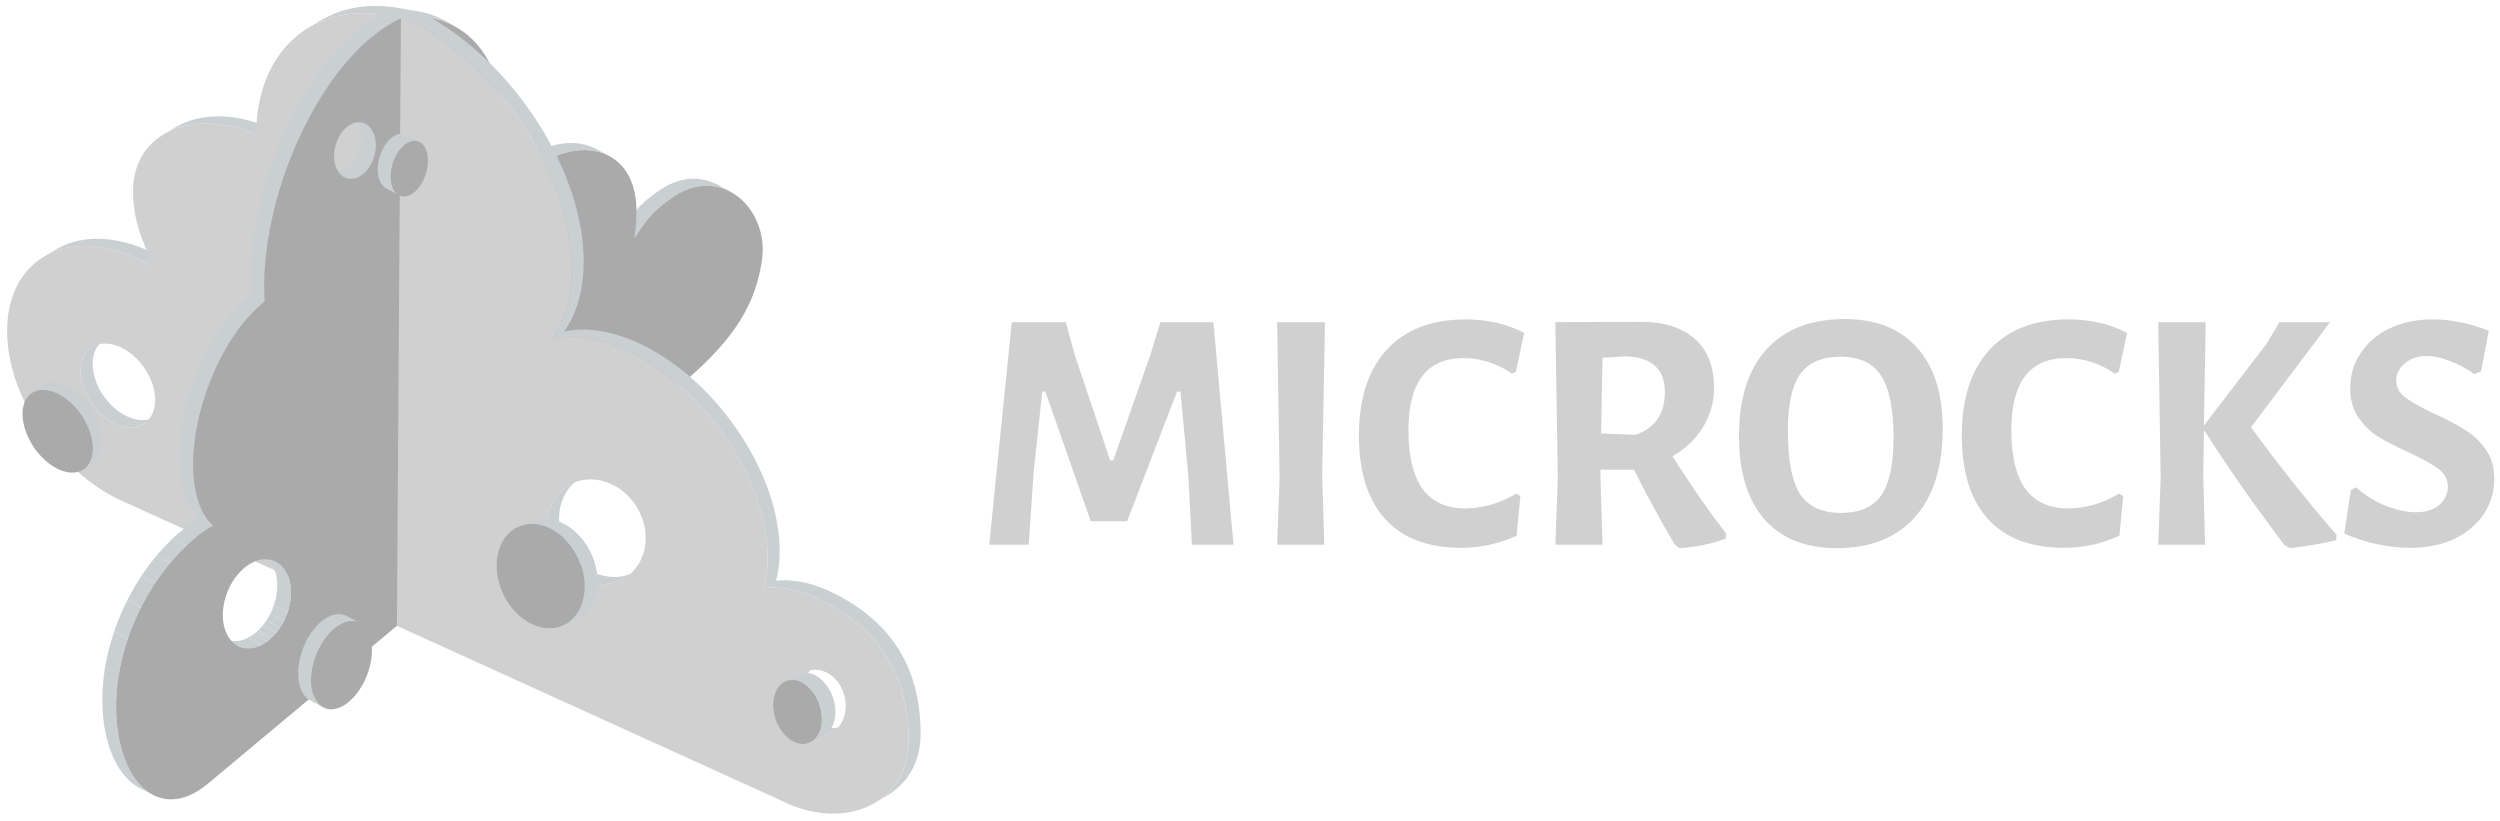 <svg width="195" height="64" viewBox="0 0 195 64" fill="none" xmlns="http://www.w3.org/2000/svg">
<g clip-path="url(#clip0_2466_616)">
<path d="M143.884 24.886C141.254 24.886 139.218 25.677 137.776 27.258C136.353 28.84 135.641 31.095 135.641 34.024C135.641 36.809 136.299 38.965 137.614 40.493C138.947 42.002 140.83 42.757 143.262 42.757C145.893 42.757 147.929 41.948 149.37 40.331C150.811 38.714 151.532 36.413 151.532 33.431C151.532 30.699 150.865 28.597 149.532 27.123C148.217 25.632 146.334 24.886 143.884 24.886ZM114.319 24.913C111.67 24.913 109.617 25.704 108.157 27.285C106.716 28.866 105.995 31.095 105.995 33.97C105.995 36.791 106.671 38.956 108.022 40.466C109.391 41.975 111.373 42.73 113.968 42.73C115.481 42.73 116.922 42.415 118.292 41.786L118.589 38.687L118.265 38.498C117.688 38.858 117.039 39.145 116.319 39.361C115.616 39.558 114.932 39.657 114.265 39.657C112.824 39.657 111.725 39.154 110.968 38.148C110.229 37.124 109.86 35.596 109.86 33.565C109.86 29.81 111.292 27.932 114.157 27.932C114.842 27.932 115.508 28.04 116.157 28.255C116.805 28.471 117.4 28.768 117.94 29.145L118.238 29.01L118.886 25.964C117.535 25.264 116.012 24.913 114.319 24.913ZM161.342 24.913C158.694 24.913 156.64 25.704 155.18 27.285C153.739 28.866 153.019 31.095 153.019 33.97C153.019 36.791 153.694 38.956 155.045 40.466C156.414 41.975 158.396 42.73 160.991 42.73C162.504 42.73 163.945 42.415 165.315 41.786L165.612 38.687L165.288 38.498C164.711 38.858 164.063 39.145 163.342 39.361C162.639 39.558 161.955 39.657 161.288 39.657C159.847 39.657 158.747 39.154 157.991 38.148C157.252 37.124 156.883 35.596 156.883 33.565C156.883 29.81 158.315 27.932 161.18 27.932C161.864 27.932 162.531 28.04 163.18 28.255C163.828 28.471 164.423 28.768 164.963 29.145L165.261 29.01L165.909 25.964C164.558 25.264 163.036 24.913 161.342 24.913ZM189.718 24.913C188.475 24.913 187.367 25.147 186.394 25.614C185.421 26.081 184.664 26.728 184.124 27.554C183.583 28.363 183.313 29.271 183.313 30.277C183.313 31.175 183.529 31.939 183.962 32.568C184.394 33.197 184.917 33.7 185.529 34.078C186.142 34.455 186.934 34.859 187.907 35.291C188.97 35.794 189.736 36.225 190.205 36.584C190.691 36.944 190.934 37.411 190.934 37.986C190.934 38.525 190.709 38.992 190.259 39.388C189.826 39.765 189.214 39.954 188.421 39.954C187.754 39.954 186.988 39.792 186.124 39.468C185.277 39.127 184.493 38.642 183.772 38.013L183.367 38.228L182.854 41.625C184.583 42.361 186.304 42.73 188.015 42.73C189.312 42.73 190.457 42.496 191.448 42.029C192.439 41.544 193.204 40.897 193.745 40.088C194.285 39.262 194.555 38.355 194.555 37.366C194.555 36.45 194.33 35.677 193.88 35.048C193.448 34.419 192.916 33.916 192.285 33.539C191.673 33.143 190.871 32.721 189.88 32.272C188.853 31.787 188.096 31.364 187.61 31.005C187.142 30.645 186.907 30.205 186.907 29.684C186.907 29.181 187.124 28.741 187.556 28.363C187.988 27.968 188.565 27.77 189.286 27.77C189.826 27.77 190.421 27.896 191.069 28.148C191.736 28.399 192.375 28.741 192.988 29.172L193.529 28.956L194.123 25.802C192.664 25.209 191.195 24.913 189.718 24.913ZM127.993 25.102L121.318 25.129L121.508 37.312L121.318 42.487H124.994L124.832 36.989V36.638H127.453C128.264 38.291 129.318 40.232 130.615 42.46L130.993 42.757C132.218 42.685 133.416 42.443 134.588 42.029L134.641 41.625C133.254 39.828 131.858 37.815 130.453 35.587C131.48 34.994 132.272 34.239 132.831 33.323C133.407 32.389 133.696 31.364 133.696 30.25C133.696 28.597 133.2 27.33 132.209 26.449C131.219 25.551 129.813 25.102 127.993 25.102ZM78.916 25.129L77.16 42.487H80.241L80.619 36.881L81.295 30.547H81.538L85.078 40.654H87.916L91.807 30.547H92.078L92.699 37.231L92.969 42.487H96.212L94.645 25.129H90.51L89.727 27.689L86.835 35.91H86.592L83.835 27.689L83.132 25.129H78.916ZM99.618 25.129L99.807 37.312L99.618 42.487H103.293L103.131 36.989L103.347 25.129H99.618ZM168.341 25.129L168.531 37.312L168.341 42.487H171.99L171.855 36.989L171.909 33.539C173.746 36.414 175.845 39.414 178.205 42.541L178.638 42.757C180.007 42.595 181.196 42.389 182.205 42.137L182.259 41.733C179.737 38.804 177.512 36 175.584 33.323L181.746 25.129H177.8L176.8 26.8L171.909 33.188L172.044 25.129H168.341ZM126.832 27.797C127.859 27.833 128.615 28.085 129.101 28.552C129.606 29.001 129.858 29.684 129.858 30.6C129.858 32.289 129.092 33.395 127.561 33.916L124.886 33.808L124.994 27.905L126.832 27.797ZM143.56 27.824C145.037 27.824 146.091 28.318 146.722 29.307C147.37 30.277 147.695 31.903 147.695 34.185C147.695 36.252 147.37 37.743 146.722 38.66C146.073 39.558 145.028 40.007 143.587 40.007C142.109 40.007 141.046 39.513 140.398 38.525C139.767 37.537 139.452 35.883 139.452 33.565C139.452 31.535 139.776 30.07 140.425 29.172C141.074 28.273 142.118 27.824 143.56 27.824Z" fill="#D0D0D0"/>
<path d="M52.913 15.112C53.029 15.045 53.148 14.982 53.264 14.929C53.291 14.915 53.32 14.904 53.347 14.891C53.421 14.857 53.495 14.826 53.566 14.797C53.602 14.784 53.636 14.77 53.672 14.757C53.739 14.732 53.806 14.71 53.873 14.688C53.909 14.676 53.945 14.665 53.979 14.654C54.048 14.634 54.117 14.616 54.187 14.6C54.218 14.594 54.247 14.585 54.279 14.578C54.377 14.558 54.476 14.538 54.574 14.524C54.695 14.507 54.816 14.498 54.935 14.491C54.973 14.489 55.011 14.489 55.049 14.489C55.132 14.486 55.213 14.486 55.293 14.491C55.336 14.493 55.378 14.495 55.421 14.5C55.497 14.507 55.571 14.513 55.647 14.524C55.69 14.531 55.73 14.536 55.773 14.542C55.851 14.556 55.929 14.571 56.005 14.589C56.039 14.598 56.073 14.605 56.106 14.611C56.225 14.643 56.339 14.678 56.453 14.721C56.476 14.73 56.498 14.739 56.52 14.748C56.612 14.784 56.702 14.822 56.789 14.864C56.856 14.895 56.924 14.927 56.989 14.962C56.648 14.777 56.308 14.594 55.967 14.408C55.918 14.381 55.867 14.355 55.815 14.33C55.799 14.323 55.784 14.317 55.768 14.31C55.681 14.268 55.591 14.229 55.499 14.196C55.477 14.187 55.452 14.176 55.43 14.169C55.316 14.127 55.201 14.091 55.083 14.062C55.074 14.06 55.067 14.057 55.058 14.055C55.031 14.049 55.004 14.044 54.98 14.04C54.904 14.022 54.825 14.006 54.747 13.993C54.704 13.986 54.664 13.979 54.621 13.975C54.547 13.964 54.471 13.957 54.397 13.95C54.355 13.948 54.312 13.944 54.27 13.941C54.189 13.937 54.108 13.937 54.026 13.939C53.987 13.939 53.949 13.939 53.911 13.941C53.793 13.948 53.672 13.957 53.551 13.975C53.452 13.988 53.356 14.006 53.255 14.028C53.226 14.035 53.195 14.044 53.163 14.051C53.094 14.066 53.025 14.084 52.955 14.104C52.919 14.116 52.883 14.127 52.85 14.138C52.783 14.158 52.715 14.183 52.648 14.207C52.612 14.221 52.579 14.234 52.543 14.247C52.469 14.276 52.397 14.308 52.324 14.341C52.301 14.35 52.279 14.359 52.256 14.37C52.252 14.373 52.245 14.377 52.241 14.379C52.124 14.435 52.005 14.498 51.889 14.562C51.86 14.578 51.831 14.596 51.802 14.614C51.703 14.672 51.607 14.734 51.508 14.799C51.49 14.812 51.472 14.822 51.455 14.833C51.437 14.846 51.416 14.86 51.398 14.871C51.293 14.944 51.197 15.016 51.101 15.085C51.069 15.107 51.04 15.13 51.011 15.152C50.944 15.201 50.881 15.25 50.819 15.297C50.789 15.32 50.76 15.342 50.733 15.362C50.653 15.425 50.577 15.485 50.503 15.547C50.492 15.556 50.483 15.565 50.471 15.572C50.402 15.63 50.333 15.688 50.268 15.748C50.259 15.757 50.247 15.766 50.238 15.773C50.227 15.782 50.218 15.793 50.207 15.804C50.12 15.885 50.035 15.963 49.952 16.046C49.95 16.048 49.945 16.052 49.943 16.055C49.862 16.137 49.784 16.22 49.705 16.307C49.697 16.316 49.688 16.325 49.678 16.336C49.67 16.345 49.663 16.354 49.654 16.365C49.627 16.396 49.6 16.427 49.573 16.461C49.546 16.492 49.522 16.521 49.497 16.553C49.47 16.586 49.443 16.62 49.416 16.653C49.392 16.684 49.365 16.718 49.34 16.749C49.313 16.785 49.287 16.821 49.26 16.856C49.233 16.892 49.208 16.926 49.181 16.961C49.157 16.995 49.132 17.031 49.107 17.066C49.085 17.095 49.065 17.125 49.042 17.156C49.033 17.169 49.022 17.185 49.011 17.2C48.995 17.223 48.98 17.245 48.964 17.267C48.931 17.317 48.895 17.368 48.861 17.419C48.839 17.453 48.816 17.484 48.794 17.518C48.763 17.562 48.731 17.611 48.7 17.658C48.675 17.696 48.651 17.732 48.626 17.77C48.572 17.853 48.516 17.938 48.46 18.027L49.481 18.581C49.54 18.491 49.593 18.404 49.649 18.322C49.674 18.286 49.697 18.25 49.719 18.215C49.75 18.165 49.784 18.116 49.815 18.069C49.838 18.036 49.86 18.002 49.882 17.971C49.916 17.92 49.952 17.87 49.985 17.821C50.001 17.797 50.019 17.774 50.035 17.75C50.066 17.705 50.095 17.663 50.127 17.62C50.153 17.585 50.178 17.549 50.203 17.513C50.23 17.477 50.254 17.444 50.281 17.408C50.308 17.372 50.337 17.334 50.364 17.299C50.389 17.265 50.413 17.234 50.44 17.203C50.467 17.169 50.494 17.133 50.521 17.1C50.545 17.069 50.57 17.04 50.597 17.011C50.624 16.977 50.653 16.946 50.68 16.912C50.695 16.894 50.711 16.877 50.729 16.859C50.807 16.771 50.886 16.687 50.968 16.604C50.971 16.602 50.973 16.599 50.975 16.597C51.058 16.515 51.143 16.434 51.231 16.354C51.251 16.336 51.271 16.318 51.291 16.298C51.358 16.238 51.425 16.18 51.497 16.119C51.506 16.113 51.515 16.104 51.524 16.097C51.598 16.037 51.676 15.974 51.757 15.912C51.784 15.889 51.813 15.867 51.842 15.847C51.905 15.8 51.967 15.751 52.035 15.702C52.064 15.679 52.095 15.657 52.124 15.635C52.218 15.565 52.317 15.494 52.422 15.42C52.458 15.393 52.496 15.371 52.532 15.346C52.63 15.279 52.727 15.219 52.825 15.161C52.854 15.148 52.883 15.13 52.913 15.112Z" fill="#CACFD2"/>
<path d="M45.714 11.714C45.759 11.717 45.804 11.717 45.846 11.719C45.959 11.726 46.07 11.737 46.182 11.75C46.207 11.752 46.232 11.755 46.256 11.759C46.389 11.779 46.518 11.806 46.648 11.837L46.769 11.871C46.845 11.893 46.924 11.915 46.998 11.942C47.042 11.958 47.085 11.976 47.127 11.991C47.199 12.018 47.269 12.049 47.336 12.081C47.405 12.112 47.475 12.143 47.542 12.181C47.201 11.996 46.861 11.813 46.521 11.627C46.476 11.603 46.431 11.58 46.384 11.556C46.362 11.545 46.337 11.536 46.312 11.527C46.245 11.495 46.176 11.466 46.106 11.44C46.062 11.422 46.019 11.406 45.974 11.388C45.9 11.361 45.824 11.339 45.748 11.319C45.717 11.31 45.688 11.299 45.656 11.29C45.647 11.288 45.636 11.286 45.625 11.283C45.497 11.252 45.367 11.225 45.233 11.205C45.208 11.201 45.184 11.201 45.159 11.196C45.049 11.181 44.937 11.171 44.823 11.165C44.778 11.163 44.736 11.16 44.691 11.16C44.59 11.158 44.489 11.158 44.389 11.16C44.346 11.163 44.303 11.163 44.261 11.165C44.12 11.174 43.976 11.185 43.833 11.205C43.701 11.223 43.567 11.25 43.432 11.279C43.408 11.283 43.383 11.29 43.358 11.294C43.228 11.323 43.099 11.357 42.971 11.397C42.946 11.404 42.919 11.413 42.895 11.422C42.76 11.464 42.626 11.509 42.489 11.56H42.487C42.353 11.612 42.218 11.67 42.086 11.732C42.071 11.739 42.057 11.746 42.041 11.752C42.026 11.759 42.012 11.768 41.997 11.775C41.95 11.797 41.905 11.819 41.858 11.844C41.815 11.866 41.77 11.889 41.728 11.911C41.681 11.935 41.634 11.962 41.589 11.987C41.547 12.011 41.504 12.034 41.464 12.058C41.417 12.085 41.37 12.114 41.322 12.143C41.282 12.168 41.24 12.195 41.199 12.219C41.152 12.248 41.105 12.28 41.06 12.311C41.031 12.331 41.002 12.349 40.973 12.369C40.964 12.373 40.958 12.38 40.949 12.387C40.825 12.472 40.704 12.563 40.584 12.657C40.559 12.675 40.536 12.695 40.512 12.713C40.389 12.811 40.268 12.912 40.149 13.019C40.147 13.021 40.147 13.021 40.145 13.023C40.145 13.023 40.145 13.023 40.142 13.025C40.082 13.079 40.024 13.135 39.965 13.191C39.943 13.211 39.92 13.231 39.898 13.253C39.818 13.332 39.737 13.412 39.658 13.495C39.388 13.778 39.208 13.966 39.09 14.091C39.069 14.111 39.052 14.131 39.036 14.149V14.151C39.02 14.167 39.007 14.183 38.993 14.198C38.993 14.198 38.993 14.198 38.991 14.2L38.989 14.203C38.973 14.221 38.96 14.236 38.949 14.25C38.946 14.252 38.944 14.254 38.942 14.256C38.931 14.27 38.919 14.283 38.913 14.294V14.296C38.908 14.303 38.904 14.31 38.901 14.314V14.317C38.899 14.321 38.897 14.326 38.895 14.328C38.89 14.341 38.893 14.348 38.899 14.35C38.931 14.368 38.964 14.386 38.996 14.402C38.998 14.406 39 14.411 39 14.415C39 14.417 39.002 14.422 39.002 14.426C39.002 14.433 39.005 14.437 39.005 14.444V14.457V14.48C39.005 14.486 39.002 14.491 39.002 14.498C39 14.507 39 14.515 38.998 14.527C38.996 14.533 38.996 14.542 38.993 14.549C38.991 14.56 38.987 14.571 38.984 14.585C38.982 14.594 38.98 14.603 38.975 14.611C38.971 14.625 38.967 14.64 38.96 14.656C38.955 14.667 38.953 14.676 38.949 14.688C38.94 14.712 38.928 14.739 38.917 14.768C38.915 14.772 38.913 14.777 38.913 14.781C38.897 14.815 38.881 14.853 38.864 14.893C38.859 14.904 38.852 14.918 38.846 14.929C38.83 14.96 38.814 14.991 38.798 15.025C38.792 15.04 38.783 15.056 38.774 15.072C38.756 15.105 38.738 15.141 38.718 15.179C38.709 15.197 38.7 15.212 38.689 15.23C38.666 15.273 38.642 15.315 38.617 15.362C38.606 15.38 38.597 15.398 38.586 15.418C38.548 15.483 38.51 15.55 38.467 15.623L39.488 16.177C39.531 16.104 39.571 16.037 39.607 15.972C39.618 15.952 39.629 15.934 39.638 15.914C39.663 15.871 39.685 15.831 39.706 15.791C39.71 15.782 39.717 15.771 39.724 15.76C39.73 15.746 39.735 15.737 39.741 15.726C39.759 15.693 39.777 15.661 39.793 15.63C39.802 15.612 39.811 15.594 39.82 15.579C39.838 15.545 39.851 15.514 39.867 15.483C39.871 15.472 39.878 15.458 39.885 15.447C39.903 15.407 39.92 15.369 39.936 15.335C39.938 15.331 39.938 15.326 39.941 15.322C39.952 15.293 39.963 15.266 39.972 15.241C39.972 15.239 39.974 15.235 39.977 15.232C39.979 15.224 39.981 15.217 39.986 15.21C39.99 15.194 39.997 15.181 39.999 15.168C40.001 15.159 40.003 15.15 40.008 15.139C40.012 15.127 40.015 15.114 40.017 15.105C40.019 15.096 40.021 15.089 40.021 15.081C40.024 15.072 40.026 15.063 40.026 15.054C40.026 15.047 40.028 15.04 40.028 15.034C40.028 15.025 40.028 15.018 40.028 15.011C40.028 15.007 40.028 15 40.028 14.996C40.028 14.989 40.026 14.985 40.026 14.978C40.026 14.973 40.024 14.969 40.024 14.967C40.021 14.962 40.021 14.958 40.019 14.953C40.017 14.951 40.017 14.947 40.015 14.944C40.012 14.94 40.01 14.938 40.006 14.933C40.003 14.931 40.003 14.929 40.001 14.929C39.997 14.924 39.992 14.922 39.988 14.918C39.963 14.904 39.941 14.891 39.916 14.88C39.916 14.877 39.914 14.877 39.916 14.875C39.918 14.871 39.92 14.866 39.923 14.862C39.925 14.857 39.927 14.853 39.932 14.848C39.934 14.846 39.934 14.844 39.936 14.842C39.943 14.833 39.952 14.819 39.963 14.806C39.965 14.804 39.97 14.799 39.972 14.795C39.983 14.784 39.994 14.768 40.008 14.752C40.01 14.748 40.012 14.745 40.017 14.743C40.024 14.734 40.035 14.725 40.041 14.714C40.048 14.708 40.053 14.701 40.059 14.694C40.068 14.685 40.077 14.674 40.086 14.665C40.095 14.654 40.104 14.645 40.115 14.634C40.12 14.629 40.124 14.625 40.129 14.62C40.245 14.495 40.42 14.312 40.678 14.044C40.756 13.961 40.834 13.881 40.915 13.803C40.987 13.734 41.058 13.667 41.13 13.602C41.139 13.593 41.148 13.584 41.157 13.575C41.161 13.573 41.163 13.568 41.168 13.566C41.284 13.461 41.405 13.363 41.524 13.267C41.549 13.247 41.573 13.227 41.6 13.207C41.719 13.113 41.84 13.023 41.963 12.938C42.003 12.912 42.041 12.885 42.082 12.858C42.127 12.829 42.169 12.798 42.214 12.771C42.256 12.744 42.301 12.717 42.346 12.691C42.391 12.664 42.436 12.637 42.48 12.61C42.525 12.585 42.568 12.559 42.612 12.534C42.657 12.509 42.702 12.483 42.747 12.46C42.792 12.438 42.834 12.416 42.879 12.393C42.924 12.371 42.971 12.347 43.016 12.326C43.045 12.313 43.076 12.3 43.105 12.286C43.24 12.224 43.374 12.166 43.508 12.114C43.643 12.063 43.779 12.016 43.914 11.973C43.938 11.967 43.963 11.958 43.988 11.951C44.117 11.913 44.247 11.877 44.377 11.848C44.402 11.842 44.427 11.837 44.451 11.833C44.586 11.804 44.72 11.779 44.852 11.759C44.995 11.739 45.139 11.728 45.28 11.719C45.322 11.717 45.365 11.717 45.407 11.714C45.513 11.712 45.614 11.71 45.714 11.714Z" fill="#CACFD2"/>
<path d="M30.447 0.847C30.324 0.865 30.201 0.885 30.075 0.907L29.988 48.133L31.009 48.687L31.097 1.461C31.222 1.439 31.345 1.419 31.468 1.401C33.121 1.169 34.503 1.542 35.69 2.185C35.35 2 35.085 1.817 34.747 1.633C33.558 0.988 32.1 0.615 30.447 0.847Z" fill="#CACFD2"/>
<path d="M31.466 1.401C36.81 0.653 40.124 5.752 38.761 11.373C38.275 13.374 40.216 13.861 39.488 16.18C40.861 13.854 38.973 15.836 40.68 14.049C41.934 12.735 43.439 11.958 44.857 11.759C47.329 11.413 49.531 12.827 49.64 16.211C49.665 16.957 49.607 17.752 49.484 18.579C50.521 16.957 51.009 16.421 52.422 15.422C53.15 14.909 53.876 14.623 54.574 14.527C57.508 14.116 59.9 17.031 59.432 20.285C58.957 23.584 57.434 26.276 53.557 29.625L31.007 48.687L31.094 1.461C31.22 1.437 31.343 1.419 31.466 1.401Z" fill="#AAAAAA"/>
<path d="M8.629 18.692C6.992 18.48 5.527 18.764 4.356 19.468C4.045 19.655 3.731 19.843 3.42 20.03C4.591 19.327 6.056 19.043 7.693 19.255C8.484 19.358 9.317 19.575 10.172 19.919C10.867 20.196 11.541 20.542 12.188 20.94L13.124 20.377C12.479 19.979 11.803 19.633 11.108 19.356C10.251 19.012 9.42 18.793 8.629 18.692Z" fill="#CACFD2"/>
<path d="M10.819 32.749C10.598 32.721 10.367 32.662 10.127 32.569C8.522 31.948 7.223 30.071 7.227 28.378C7.229 27.496 7.583 26.837 8.152 26.495C7.841 26.683 7.527 26.87 7.216 27.058C6.649 27.398 6.293 28.056 6.291 28.941C6.289 30.634 7.588 32.511 9.191 33.132C9.429 33.223 9.662 33.283 9.883 33.312C10.376 33.377 10.819 33.288 11.178 33.073C11.489 32.886 11.803 32.698 12.114 32.511C11.756 32.725 11.312 32.814 10.819 32.749Z" fill="#CACFD2"/>
<path d="M47.45 44.975C45.325 44.7 43.607 42.661 43.611 40.42C43.614 39.038 44.272 37.898 45.278 37.295C45.184 37.351 45.09 37.407 44.998 37.463C44.969 37.481 44.933 37.503 44.904 37.519C44.731 37.621 44.561 37.724 44.389 37.827C44.375 37.836 44.355 37.847 44.342 37.856C43.338 38.459 42.678 39.596 42.675 40.981C42.671 43.221 44.389 45.261 46.514 45.535C47.325 45.64 48.079 45.473 48.7 45.1C48.763 45.062 48.825 45.024 48.888 44.988C49.013 44.914 49.139 44.839 49.262 44.763C49.387 44.689 49.511 44.613 49.636 44.537C49.016 44.912 48.263 45.08 47.45 44.975Z" fill="#CACFD2"/>
<path d="M64.746 56.767C63.559 56.613 62.596 55.353 62.599 53.952C62.601 53.041 63.011 52.295 63.624 51.928C63.313 52.116 63 52.304 62.688 52.491C62.075 52.86 61.665 53.606 61.665 54.515C61.663 55.916 62.626 57.175 63.813 57.33C64.229 57.383 64.617 57.294 64.946 57.097C65.241 56.919 65.539 56.742 65.835 56.563C65.848 56.555 65.866 56.543 65.882 56.535C65.553 56.731 65.163 56.82 64.746 56.767Z" fill="#CACFD2"/>
<path d="M64.997 46.252C63.967 45.743 62.98 45.439 62.063 45.321C61.526 45.252 61.015 45.245 60.532 45.301C60.713 44.608 60.814 43.84 60.814 43.002C60.825 37.034 56.052 29.834 50.153 26.924C48.886 26.299 47.672 25.923 46.543 25.778C45.632 25.66 44.778 25.693 44.001 25.865C44.969 24.498 45.522 22.666 45.526 20.433C45.54 13.403 40.133 4.984 33.291 1.198C32.38 0.872 31.495 0.66 30.644 0.55C28.494 0.273 26.564 0.66 25.003 1.598C24.692 1.785 24.378 1.973 24.067 2.161C25.63 1.222 27.558 0.836 29.708 1.113C30.559 1.222 31.444 1.437 32.355 1.763C39.197 5.549 44.604 13.968 44.59 20.998C44.586 23.232 44.033 25.061 43.065 26.43C43.844 26.258 44.698 26.227 45.609 26.343C46.738 26.488 47.952 26.864 49.219 27.489C55.118 30.4 59.891 37.597 59.88 43.568C59.878 44.405 59.779 45.174 59.598 45.866C60.079 45.812 60.592 45.817 61.13 45.886C62.046 46.005 63.033 46.308 64.063 46.818C68.852 49.179 70.883 52.983 70.872 57.83C70.867 60.015 69.85 61.661 68.296 62.592C68.437 62.508 68.576 62.425 68.717 62.34C68.764 62.311 68.811 62.284 68.858 62.255C68.984 62.181 69.109 62.105 69.232 62.029C70.787 61.096 71.803 59.452 71.808 57.267C71.817 52.42 69.786 48.614 64.997 46.252Z" fill="#CACFD2"/>
<path d="M18.161 9.148C16.474 8.929 14.896 9.204 13.682 9.932C13.37 10.12 13.057 10.307 12.746 10.495C13.96 9.767 15.538 9.492 17.225 9.711C18.024 9.813 18.849 10.028 19.673 10.356C19.778 10.399 19.881 10.446 19.986 10.49L20.922 9.927C20.817 9.883 20.716 9.836 20.609 9.793C19.785 9.465 18.96 9.251 18.161 9.148Z" fill="#CACFD2"/>
<path d="M64.061 46.815C68.849 49.176 70.881 52.98 70.87 57.828C70.863 61.697 67.678 63.877 63.958 63.397C63.02 63.276 62.048 62.986 61.083 62.51L10.136 39.348C4.835 37.233 0.546 31.168 0.555 25.8C0.564 21.302 3.592 18.722 7.693 19.251C8.484 19.354 9.317 19.57 10.172 19.914C10.867 20.191 11.541 20.538 12.188 20.935C11.05 19.032 10.371 16.932 10.374 14.935C10.38 11.1 13.541 9.23 17.225 9.708C18.024 9.811 18.848 10.026 19.672 10.354C19.778 10.396 19.881 10.443 19.986 10.488C19.995 4.189 24.098 0.387 29.71 1.111C30.561 1.22 31.446 1.435 32.358 1.761C39.2 5.547 44.606 13.966 44.592 20.995C44.588 23.229 44.035 25.059 43.067 26.428C43.847 26.256 44.7 26.225 45.611 26.341C46.74 26.486 47.954 26.861 49.222 27.487C55.121 30.397 59.893 37.594 59.882 43.565C59.88 44.403 59.781 45.171 59.6 45.864C60.081 45.81 60.594 45.815 61.132 45.884C62.043 46.002 63.031 46.306 64.061 46.815ZM46.514 45.538C48.637 45.812 50.362 44.218 50.366 41.977C50.371 39.737 48.653 37.697 46.53 37.422C44.404 37.148 42.68 38.743 42.675 40.983C42.671 43.224 44.389 45.263 46.514 45.538ZM9.883 33.312C11.155 33.478 12.098 32.631 12.103 31.19C12.105 29.499 10.808 27.621 9.205 27C8.967 26.908 8.734 26.848 8.513 26.819C7.241 26.654 6.295 27.498 6.293 28.941C6.291 30.634 7.59 32.511 9.194 33.132C9.429 33.225 9.662 33.283 9.883 33.312ZM63.81 57.327C64.999 57.481 65.965 56.47 65.969 55.069C65.972 53.669 65.011 52.409 63.822 52.255C62.632 52.1 61.667 53.112 61.663 54.513C61.66 55.913 62.623 57.175 63.81 57.327Z" fill="#D0D0D0"/>
<path d="M46.606 45.147C46.603 45.113 46.601 45.082 46.599 45.049C46.597 45.017 46.595 44.986 46.593 44.955C46.59 44.928 46.59 44.899 46.586 44.872C46.577 44.792 46.566 44.711 46.554 44.633C46.552 44.617 46.55 44.6 46.548 44.584C46.548 44.58 46.548 44.577 46.545 44.573C46.528 44.459 46.505 44.343 46.478 44.231C46.476 44.224 46.474 44.218 46.474 44.211C46.454 44.126 46.429 44.043 46.404 43.961C46.391 43.914 46.38 43.867 46.366 43.82C46.364 43.816 46.364 43.811 46.362 43.809C46.355 43.786 46.346 43.766 46.339 43.744C46.306 43.646 46.272 43.55 46.234 43.454C46.218 43.413 46.2 43.375 46.185 43.335C46.165 43.288 46.147 43.241 46.124 43.194C46.109 43.163 46.093 43.132 46.077 43.101C46.059 43.065 46.041 43.029 46.023 42.993C45.981 42.911 45.938 42.83 45.891 42.752C45.876 42.723 45.86 42.696 45.844 42.667C45.782 42.565 45.717 42.462 45.65 42.364C45.634 42.341 45.616 42.319 45.6 42.297C45.56 42.241 45.52 42.185 45.479 42.129C45.466 42.111 45.45 42.093 45.434 42.075C45.408 42.04 45.376 42.006 45.349 41.97C45.298 41.91 45.246 41.85 45.193 41.792C45.163 41.76 45.132 41.727 45.103 41.696C45.085 41.678 45.069 41.658 45.051 41.64C45.022 41.611 44.989 41.584 44.96 41.557C44.91 41.51 44.859 41.463 44.807 41.419C44.789 41.403 44.774 41.385 44.756 41.372C44.716 41.338 44.673 41.307 44.63 41.276C44.599 41.251 44.57 41.227 44.539 41.204C44.527 41.195 44.516 41.186 44.503 41.177C44.429 41.124 44.353 41.072 44.274 41.026C44.27 41.023 44.265 41.021 44.261 41.017C44.247 41.008 44.234 41.001 44.221 40.992C44.169 40.961 44.117 40.929 44.064 40.9C44.028 40.88 43.99 40.862 43.954 40.844C43.938 40.836 43.92 40.827 43.905 40.82C43.894 40.813 43.88 40.806 43.869 40.802C43.806 40.773 43.741 40.744 43.676 40.719C43.654 40.711 43.632 40.704 43.609 40.695C43.593 40.688 43.575 40.681 43.56 40.677C43.537 40.668 43.513 40.659 43.49 40.65C43.43 40.63 43.37 40.61 43.307 40.594C43.282 40.588 43.26 40.581 43.235 40.577C43.197 40.568 43.159 40.559 43.121 40.55C43.101 40.545 43.081 40.543 43.063 40.538C43.038 40.534 43.011 40.53 42.986 40.525C42.971 40.523 42.955 40.518 42.94 40.516C42.897 40.509 42.854 40.505 42.814 40.498C42.794 40.496 42.776 40.494 42.756 40.492C42.693 40.485 42.633 40.483 42.57 40.48C42.55 40.48 42.53 40.48 42.509 40.48C42.489 40.48 42.471 40.48 42.451 40.48C42.427 40.48 42.4 40.48 42.375 40.48C42.306 40.483 42.236 40.489 42.167 40.498C42.164 40.498 42.162 40.498 42.162 40.498C42.158 40.498 42.153 40.501 42.151 40.501C42.079 40.509 42.008 40.523 41.938 40.536C41.923 40.538 41.909 40.545 41.893 40.55C41.851 40.561 41.81 40.572 41.768 40.586C41.732 40.597 41.696 40.603 41.66 40.614C41.627 40.626 41.593 40.639 41.56 40.653L40.556 41.043C40.624 41.017 40.695 40.996 40.767 40.976C40.807 40.965 40.85 40.952 40.892 40.943C40.973 40.923 41.056 40.907 41.141 40.896C41.148 40.896 41.157 40.894 41.163 40.892C41.257 40.88 41.354 40.874 41.45 40.871H41.508C41.609 40.871 41.71 40.876 41.813 40.887C41.871 40.894 41.929 40.903 41.987 40.912C42.012 40.916 42.039 40.921 42.064 40.925C42.122 40.936 42.178 40.947 42.236 40.963C42.346 40.99 42.456 41.026 42.563 41.066C42.579 41.07 42.594 41.077 42.61 41.084C42.711 41.122 42.809 41.164 42.908 41.211C42.926 41.22 42.942 41.229 42.957 41.236C43.049 41.282 43.141 41.332 43.228 41.385C43.239 41.392 43.251 41.399 43.262 41.405C43.356 41.464 43.45 41.528 43.539 41.595C43.571 41.618 43.602 41.642 43.631 41.667C43.692 41.714 43.75 41.761 43.808 41.812C43.86 41.857 43.911 41.904 43.961 41.95C44.01 41.997 44.057 42.042 44.104 42.089C44.133 42.12 44.164 42.151 44.194 42.183C44.247 42.241 44.301 42.303 44.355 42.364C44.382 42.397 44.408 42.428 44.435 42.462C44.496 42.538 44.554 42.616 44.612 42.694C44.626 42.712 44.639 42.73 44.653 42.75C44.722 42.851 44.787 42.953 44.85 43.058C44.865 43.083 44.879 43.11 44.892 43.134C44.939 43.217 44.984 43.3 45.029 43.382C45.047 43.418 45.065 43.452 45.08 43.487C45.118 43.565 45.154 43.644 45.188 43.724C45.203 43.762 45.221 43.8 45.237 43.84C45.275 43.938 45.313 44.037 45.345 44.137C45.351 44.155 45.358 44.175 45.365 44.193C45.38 44.247 45.394 44.3 45.41 44.354C45.432 44.434 45.457 44.517 45.477 44.597C45.506 44.72 45.531 44.845 45.551 44.973C45.553 44.988 45.555 45.006 45.557 45.022C45.573 45.129 45.587 45.236 45.595 45.346C45.598 45.377 45.6 45.408 45.602 45.437C45.609 45.558 45.616 45.678 45.613 45.799C45.613 45.886 45.609 45.971 45.602 46.056C45.6 46.083 45.597 46.107 45.595 46.134C45.591 46.19 45.584 46.248 45.578 46.304C45.573 46.333 45.569 46.362 45.566 46.391C45.557 46.445 45.551 46.496 45.539 46.547C45.535 46.574 45.528 46.603 45.524 46.63C45.513 46.686 45.499 46.742 45.486 46.795C45.481 46.816 45.477 46.838 45.47 46.858C45.45 46.932 45.428 47.005 45.403 47.075C45.396 47.093 45.389 47.108 45.385 47.126C45.365 47.18 45.347 47.231 45.325 47.282C45.311 47.311 45.298 47.34 45.284 47.37C45.266 47.407 45.248 47.448 45.23 47.486C45.212 47.519 45.195 47.553 45.177 47.586C45.159 47.62 45.141 47.651 45.123 47.684C45.096 47.727 45.069 47.769 45.042 47.812C45.027 47.836 45.011 47.861 44.993 47.886C44.939 47.961 44.881 48.035 44.821 48.104C44.807 48.12 44.794 48.136 44.778 48.151C44.727 48.207 44.675 48.261 44.619 48.312C44.601 48.328 44.583 48.346 44.565 48.361C44.498 48.422 44.426 48.48 44.352 48.531C44.341 48.54 44.328 48.547 44.317 48.556C44.252 48.6 44.187 48.641 44.117 48.678C44.095 48.69 44.075 48.703 44.052 48.714C43.972 48.757 43.889 48.797 43.804 48.828L44.807 48.437C44.892 48.404 44.975 48.364 45.056 48.323C45.078 48.312 45.098 48.301 45.121 48.288C45.188 48.25 45.255 48.207 45.32 48.165C45.331 48.156 45.345 48.149 45.356 48.14C45.43 48.087 45.499 48.031 45.569 47.97C45.587 47.955 45.604 47.937 45.622 47.921C45.676 47.87 45.73 47.816 45.781 47.76C45.79 47.749 45.801 47.74 45.81 47.729C45.815 47.725 45.819 47.718 45.822 47.714C45.882 47.644 45.94 47.571 45.994 47.495C45.999 47.49 46.003 47.486 46.005 47.479C46.019 47.461 46.03 47.439 46.044 47.421C46.07 47.381 46.097 47.338 46.124 47.296C46.131 47.285 46.138 47.276 46.142 47.267C46.156 47.245 46.167 47.218 46.18 47.195C46.198 47.164 46.214 47.133 46.229 47.099C46.236 47.088 46.241 47.077 46.247 47.066C46.261 47.037 46.274 47.005 46.288 46.977C46.299 46.95 46.312 46.925 46.323 46.898C46.328 46.889 46.332 46.88 46.335 46.871C46.353 46.829 46.366 46.787 46.382 46.742C46.388 46.722 46.397 46.704 46.404 46.684C46.404 46.682 46.406 46.679 46.406 46.677C46.429 46.612 46.449 46.548 46.467 46.481C46.467 46.476 46.469 46.472 46.469 46.469C46.476 46.449 46.478 46.427 46.485 46.407C46.496 46.367 46.507 46.324 46.516 46.284C46.518 46.27 46.521 46.257 46.525 46.244C46.532 46.217 46.536 46.188 46.541 46.161C46.545 46.134 46.552 46.108 46.556 46.078C46.561 46.054 46.563 46.029 46.568 46.005C46.572 45.976 46.577 45.947 46.581 45.918C46.583 45.9 46.586 45.884 46.588 45.866C46.592 45.828 46.594 45.788 46.599 45.748C46.601 45.721 46.604 45.697 46.606 45.67C46.606 45.661 46.608 45.652 46.608 45.643C46.612 45.567 46.615 45.491 46.617 45.413C46.617 45.411 46.617 45.408 46.617 45.404C46.61 45.317 46.608 45.232 46.606 45.147L46.606 45.147Z" fill="#CACFD2"/>
<path d="M41.802 40.883C41.941 40.898 42.082 40.923 42.225 40.961C44.122 41.439 45.636 43.608 45.607 45.801C45.582 47.832 44.245 49.174 42.545 48.984C42.407 48.969 42.268 48.944 42.124 48.908C40.225 48.428 38.714 46.259 38.74 44.066C38.765 42.037 40.1 40.695 41.802 40.883Z" fill="#AAAAAA"/>
<path d="M3.565 30.404C3.662 30.413 3.758 30.429 3.859 30.453C4.069 30.5 4.287 30.581 4.513 30.688C6.031 31.432 7.256 33.353 7.252 34.974C7.247 36.243 6.497 36.958 5.447 36.855C5.35 36.846 5.254 36.831 5.153 36.808C4.943 36.761 4.725 36.681 4.499 36.574C2.981 35.83 1.756 33.911 1.76 32.285C1.763 31.014 2.515 30.301 3.565 30.404Z" fill="#AAAAAA"/>
<path d="M7.98 34.237C7.977 34.195 7.973 34.152 7.971 34.11C7.968 34.092 7.968 34.074 7.966 34.056C7.966 34.047 7.966 34.041 7.964 34.032C7.957 33.956 7.946 33.882 7.935 33.806C7.933 33.797 7.93 33.788 7.93 33.782C7.926 33.755 7.919 33.728 7.915 33.701C7.906 33.652 7.897 33.603 7.885 33.554C7.881 33.536 7.877 33.518 7.872 33.498C7.861 33.453 7.85 33.406 7.836 33.361C7.827 33.328 7.821 33.292 7.809 33.259C7.803 33.239 7.796 33.221 7.789 33.201C7.769 33.134 7.747 33.069 7.722 33.004C7.711 32.973 7.702 32.942 7.691 32.91C7.686 32.899 7.679 32.888 7.675 32.877C7.623 32.743 7.565 32.609 7.5 32.477C7.496 32.47 7.494 32.461 7.491 32.455C7.48 32.43 7.464 32.408 7.453 32.385C7.408 32.296 7.361 32.209 7.31 32.124C7.287 32.086 7.265 32.048 7.243 32.01C7.191 31.927 7.14 31.845 7.084 31.764C7.068 31.742 7.055 31.718 7.039 31.695C7.032 31.686 7.023 31.677 7.016 31.668C6.936 31.557 6.853 31.445 6.766 31.34C6.752 31.322 6.737 31.309 6.723 31.291C6.647 31.201 6.571 31.117 6.49 31.032C6.477 31.018 6.466 31.003 6.452 30.989C6.432 30.969 6.412 30.951 6.392 30.931C6.338 30.88 6.284 30.828 6.23 30.779C6.195 30.746 6.159 30.715 6.121 30.683C6.065 30.634 6.006 30.59 5.946 30.543C5.921 30.522 5.897 30.5 5.87 30.482C5.859 30.473 5.847 30.467 5.836 30.46C5.76 30.406 5.684 30.355 5.608 30.306C5.588 30.292 5.565 30.277 5.545 30.263C5.54 30.261 5.536 30.259 5.532 30.257C5.514 30.245 5.493 30.237 5.473 30.225C5.417 30.192 5.361 30.158 5.303 30.129C5.283 30.118 5.263 30.109 5.24 30.098C5.187 30.071 5.133 30.047 5.079 30.024C5.028 30.002 4.978 29.984 4.927 29.964C4.918 29.962 4.911 29.957 4.902 29.955C4.898 29.953 4.893 29.951 4.889 29.951C4.835 29.93 4.779 29.915 4.728 29.899C4.681 29.886 4.634 29.875 4.589 29.863C4.587 29.863 4.584 29.863 4.582 29.861C4.535 29.85 4.488 29.841 4.441 29.834C4.398 29.828 4.356 29.821 4.313 29.817C4.307 29.817 4.302 29.817 4.295 29.814C4.26 29.81 4.224 29.808 4.19 29.808C4.177 29.808 4.161 29.808 4.148 29.808C4.134 29.808 4.119 29.808 4.105 29.808C4.094 29.808 4.083 29.808 4.072 29.808C4.04 29.808 4.009 29.81 3.975 29.812C3.969 29.812 3.962 29.812 3.955 29.812C3.953 29.812 3.953 29.812 3.95 29.812C3.91 29.814 3.87 29.821 3.832 29.826C3.825 29.826 3.818 29.828 3.812 29.83C3.798 29.832 3.785 29.834 3.771 29.837C3.751 29.841 3.731 29.843 3.711 29.848C3.7 29.85 3.688 29.855 3.675 29.857C3.655 29.861 3.637 29.866 3.619 29.873C3.605 29.877 3.592 29.879 3.579 29.884C3.567 29.888 3.556 29.893 3.543 29.897C3.514 29.909 3.485 29.92 3.458 29.931C3.444 29.935 3.431 29.94 3.42 29.946C3.411 29.951 3.404 29.955 3.395 29.96C3.361 29.975 3.33 29.993 3.297 30.013C3.281 30.022 3.265 30.031 3.249 30.04C3.202 30.069 3.158 30.101 3.115 30.136L2.385 30.73C2.428 30.695 2.472 30.663 2.519 30.634C2.535 30.625 2.551 30.617 2.566 30.608C2.598 30.59 2.631 30.572 2.665 30.556C2.685 30.547 2.705 30.538 2.728 30.529C2.755 30.518 2.784 30.507 2.813 30.496C2.837 30.487 2.862 30.478 2.889 30.471C2.907 30.467 2.927 30.46 2.945 30.456C2.976 30.447 3.01 30.44 3.041 30.433C3.055 30.431 3.068 30.429 3.082 30.427C3.129 30.42 3.176 30.413 3.225 30.409H3.245C3.288 30.407 3.33 30.404 3.375 30.404H3.417C3.467 30.407 3.516 30.409 3.568 30.413C3.664 30.422 3.76 30.438 3.861 30.462C3.964 30.485 4.069 30.516 4.174 30.556C4.183 30.559 4.192 30.563 4.199 30.565C4.302 30.603 4.407 30.646 4.513 30.697C4.589 30.735 4.665 30.777 4.741 30.822C4.761 30.833 4.781 30.844 4.804 30.858C4.828 30.873 4.853 30.889 4.878 30.905C4.956 30.954 5.034 31.005 5.108 31.061C5.144 31.088 5.182 31.117 5.218 31.144C5.276 31.188 5.335 31.235 5.393 31.285C5.429 31.316 5.467 31.349 5.503 31.381C5.559 31.43 5.612 31.481 5.664 31.532C5.697 31.566 5.731 31.599 5.765 31.633C5.845 31.716 5.924 31.803 5.997 31.892C6.011 31.908 6.027 31.923 6.04 31.941C6.127 32.046 6.21 32.156 6.291 32.27C6.313 32.303 6.336 32.334 6.358 32.368C6.412 32.448 6.466 32.529 6.515 32.609C6.537 32.647 6.562 32.687 6.584 32.725C6.634 32.812 6.681 32.9 6.725 32.987C6.741 33.018 6.757 33.047 6.772 33.078C6.837 33.21 6.896 33.344 6.947 33.478C6.963 33.52 6.978 33.563 6.994 33.605C7.019 33.67 7.041 33.737 7.061 33.802C7.079 33.855 7.093 33.909 7.108 33.965C7.12 34.01 7.133 34.054 7.144 34.097C7.16 34.166 7.175 34.235 7.189 34.302C7.194 34.329 7.2 34.356 7.205 34.38C7.22 34.474 7.231 34.566 7.24 34.66C7.243 34.675 7.243 34.693 7.245 34.709C7.252 34.8 7.258 34.892 7.256 34.984C7.256 35.066 7.252 35.147 7.245 35.227C7.243 35.243 7.243 35.256 7.24 35.27C7.234 35.334 7.225 35.397 7.216 35.457C7.213 35.468 7.211 35.482 7.209 35.493C7.196 35.56 7.18 35.627 7.162 35.689C7.157 35.703 7.153 35.716 7.149 35.73C7.133 35.783 7.115 35.832 7.095 35.882C7.09 35.895 7.086 35.908 7.079 35.919C7.055 35.978 7.028 36.036 6.999 36.087C6.987 36.109 6.974 36.127 6.96 36.147C6.94 36.183 6.918 36.217 6.896 36.25C6.869 36.288 6.84 36.322 6.81 36.355C6.797 36.371 6.784 36.389 6.768 36.404C6.723 36.453 6.676 36.498 6.625 36.538L7.355 35.944C7.406 35.904 7.453 35.857 7.498 35.81C7.514 35.794 7.525 35.776 7.54 35.759C7.57 35.725 7.599 35.692 7.626 35.654C7.628 35.649 7.632 35.647 7.635 35.642C7.655 35.613 7.673 35.58 7.691 35.551C7.702 35.531 7.715 35.513 7.729 35.491C7.731 35.488 7.731 35.486 7.733 35.484C7.758 35.437 7.78 35.39 7.803 35.341C7.805 35.334 7.807 35.33 7.809 35.323C7.814 35.31 7.818 35.296 7.825 35.285C7.836 35.258 7.847 35.231 7.856 35.203C7.863 35.18 7.87 35.156 7.876 35.133C7.881 35.12 7.885 35.106 7.89 35.091C7.892 35.082 7.897 35.073 7.899 35.062C7.912 35.015 7.924 34.966 7.933 34.917C7.935 34.91 7.935 34.901 7.937 34.894C7.939 34.883 7.942 34.87 7.944 34.856C7.948 34.825 7.955 34.796 7.959 34.765C7.964 34.733 7.966 34.702 7.968 34.671C7.971 34.655 7.971 34.642 7.973 34.628C7.973 34.62 7.975 34.611 7.975 34.604C7.98 34.548 7.982 34.49 7.982 34.432C7.982 34.416 7.982 34.401 7.982 34.385C7.984 34.334 7.982 34.284 7.98 34.237L7.98 34.237Z" fill="#CACFD2"/>
<path d="M65.161 55.371C65.158 55.351 65.156 55.328 65.156 55.308C65.156 55.293 65.154 55.277 65.152 55.261C65.149 55.243 65.149 55.225 65.147 55.208C65.141 55.152 65.134 55.094 65.127 55.038V55.036C65.127 55.036 65.127 55.036 65.127 55.033C65.118 54.971 65.107 54.908 65.093 54.846C65.091 54.834 65.087 54.823 65.084 54.812C65.078 54.785 65.073 54.761 65.067 54.734C65.058 54.703 65.053 54.669 65.044 54.638C65.04 54.622 65.033 54.607 65.028 54.589C65.017 54.551 65.004 54.511 64.993 54.473C64.984 54.448 64.979 54.423 64.97 54.399C64.966 54.388 64.961 54.377 64.957 54.363C64.928 54.278 64.894 54.196 64.858 54.115C64.854 54.106 64.852 54.097 64.849 54.091C64.849 54.088 64.847 54.086 64.847 54.086C64.811 54.006 64.771 53.928 64.731 53.852C64.717 53.827 64.704 53.805 64.688 53.78C64.659 53.729 64.63 53.677 64.596 53.628C64.576 53.599 64.556 53.57 64.536 53.541C64.507 53.499 64.478 53.458 64.448 53.418C64.426 53.389 64.404 53.36 64.381 53.333C64.35 53.295 64.319 53.26 64.287 53.224C64.274 53.208 64.26 53.193 64.247 53.177C64.236 53.166 64.225 53.157 64.213 53.146C64.18 53.112 64.146 53.079 64.11 53.045C64.095 53.03 64.079 53.014 64.063 52.998C64.054 52.989 64.043 52.983 64.034 52.974C64.016 52.958 63.998 52.942 63.978 52.927C63.96 52.911 63.942 52.895 63.924 52.882C63.904 52.867 63.882 52.851 63.859 52.835C63.848 52.829 63.839 52.82 63.828 52.813C63.822 52.808 63.812 52.802 63.806 52.797C63.77 52.773 63.734 52.75 63.698 52.73C63.689 52.724 63.678 52.719 63.667 52.712C63.66 52.708 63.653 52.703 63.645 52.701C63.629 52.692 63.613 52.683 63.597 52.677C63.568 52.661 63.537 52.648 63.506 52.632C63.497 52.627 63.486 52.623 63.477 52.621C63.47 52.618 63.463 52.614 63.454 52.612C63.441 52.605 63.427 52.601 63.414 52.594C63.385 52.583 63.358 52.572 63.329 52.563C63.311 52.556 63.291 52.551 63.273 52.545C63.264 52.542 63.255 52.54 63.246 52.538C63.219 52.532 63.19 52.525 63.163 52.518C63.136 52.511 63.107 52.507 63.08 52.502C63.073 52.502 63.069 52.5 63.065 52.5C63.042 52.498 63.02 52.494 62.997 52.491C62.97 52.489 62.941 52.487 62.914 52.485C62.894 52.485 62.876 52.485 62.858 52.485C62.854 52.485 62.849 52.485 62.845 52.485C62.84 52.485 62.834 52.485 62.829 52.485C62.798 52.485 62.769 52.487 62.737 52.489C62.706 52.492 62.675 52.496 62.646 52.5H62.643C62.605 52.507 62.569 52.514 62.534 52.523C62.514 52.527 62.495 52.534 62.478 52.541C62.462 52.545 62.449 52.55 62.433 52.554C62.422 52.559 62.408 52.561 62.399 52.565C62.355 52.583 62.312 52.601 62.269 52.623L61.208 53.168C61.261 53.142 61.315 53.119 61.371 53.099C61.387 53.093 61.403 53.088 61.42 53.084C61.474 53.068 61.528 53.052 61.586 53.043H61.593C61.656 53.034 61.721 53.028 61.788 53.028H61.803C61.871 53.028 61.938 53.032 62.007 53.043C62.074 53.055 62.146 53.07 62.215 53.09C62.276 53.108 62.336 53.13 62.397 53.155C62.406 53.16 62.413 53.162 62.422 53.164C62.475 53.186 62.529 53.213 62.581 53.242C62.592 53.247 62.601 53.253 62.612 53.26C62.663 53.289 62.715 53.323 62.766 53.356C62.78 53.365 62.791 53.374 62.804 53.383C62.843 53.41 62.881 53.439 62.916 53.468C62.937 53.483 62.957 53.499 62.977 53.517C63.002 53.537 63.024 53.559 63.049 53.582C63.084 53.615 63.123 53.651 63.158 53.689C63.181 53.711 63.201 53.736 63.223 53.758C63.259 53.798 63.293 53.839 63.326 53.879C63.346 53.903 63.367 53.928 63.385 53.953C63.418 53.997 63.452 54.044 63.485 54.091C63.501 54.115 63.519 54.138 63.535 54.163C63.57 54.218 63.604 54.276 63.638 54.334C63.647 54.352 63.658 54.37 63.669 54.388C63.712 54.466 63.752 54.547 63.788 54.627C63.792 54.634 63.794 54.643 63.797 54.649C63.833 54.732 63.866 54.817 63.897 54.904C63.909 54.94 63.922 54.975 63.933 55.011C63.944 55.049 63.958 55.09 63.969 55.13C63.983 55.177 63.996 55.226 64.007 55.273C64.014 55.299 64.02 55.326 64.025 55.353C64.041 55.427 64.054 55.501 64.065 55.574V55.579C64.077 55.65 64.083 55.724 64.09 55.795C64.092 55.816 64.092 55.836 64.095 55.856C64.099 55.929 64.104 56.003 64.104 56.077C64.104 56.182 64.097 56.282 64.088 56.378C64.086 56.39 64.086 56.401 64.083 56.412C64.072 56.499 64.059 56.586 64.041 56.667C64.038 56.678 64.036 56.691 64.032 56.702C64.014 56.785 63.989 56.863 63.965 56.939C63.962 56.948 63.958 56.957 63.956 56.966C63.929 57.042 63.898 57.111 63.864 57.18C63.859 57.192 63.855 57.203 63.848 57.212C63.815 57.276 63.777 57.337 63.739 57.395C63.725 57.413 63.712 57.431 63.7 57.448C63.665 57.498 63.629 57.542 63.589 57.585C63.58 57.594 63.573 57.602 63.566 57.609C63.519 57.658 63.468 57.703 63.414 57.743C63.403 57.752 63.389 57.761 63.378 57.77C63.322 57.81 63.266 57.846 63.206 57.877L64.267 57.332C64.328 57.301 64.383 57.265 64.439 57.225C64.451 57.216 64.464 57.207 64.475 57.198C64.527 57.158 64.578 57.113 64.625 57.064C64.634 57.055 64.641 57.046 64.65 57.037C64.672 57.015 64.693 56.993 64.713 56.966C64.728 56.946 64.742 56.923 64.757 56.903C64.771 56.886 64.784 56.865 64.8 56.845C64.807 56.836 64.814 56.827 64.82 56.816C64.847 56.774 64.874 56.731 64.899 56.684C64.903 56.675 64.908 56.669 64.91 56.66C64.914 56.651 64.919 56.642 64.923 56.633C64.935 56.608 64.948 56.586 64.959 56.562C64.977 56.521 64.993 56.481 65.008 56.439C65.011 56.432 65.013 56.423 65.015 56.416C65.017 56.407 65.022 56.399 65.024 56.39C65.033 56.365 65.042 56.343 65.049 56.318C65.062 56.278 65.073 56.236 65.082 56.195C65.087 56.18 65.089 56.164 65.091 56.148C65.094 56.139 65.096 56.133 65.096 56.126C65.1 56.108 65.105 56.088 65.109 56.07C65.118 56.028 65.125 55.985 65.132 55.941C65.136 55.912 65.138 55.885 65.141 55.856C65.141 55.849 65.143 55.844 65.143 55.838C65.145 55.827 65.145 55.818 65.147 55.807C65.152 55.76 65.154 55.713 65.156 55.666C65.159 55.621 65.161 55.574 65.161 55.53C65.161 55.525 65.161 55.523 65.161 55.518C65.165 55.476 65.163 55.422 65.161 55.371L65.161 55.371Z" fill="#CACFD2"/>
<path d="M62.01 53.048C62.077 53.059 62.148 53.074 62.218 53.094C63.264 53.401 64.11 54.739 64.106 56.083C64.101 57.336 63.36 58.156 62.408 58.011C62.339 58 62.269 57.986 62.2 57.964C61.154 57.658 60.308 56.32 60.312 54.975C60.319 53.722 61.06 52.905 62.01 53.048Z" fill="#AAAAAA"/>
<path d="M18.553 50.374L17.48 49.815C17.507 49.831 17.536 49.844 17.565 49.856L18.638 50.414C18.609 50.403 18.58 50.389 18.553 50.374Z" fill="#006893"/>
<path d="M18.638 50.416L17.565 49.858C17.673 49.907 17.785 49.945 17.901 49.969L18.974 50.528C18.857 50.501 18.745 50.463 18.638 50.416Z" fill="#CACFD2"/>
<path d="M18.974 50.528L17.901 49.969C18.116 50.016 18.342 50.025 18.578 49.992C18.828 49.956 19.084 49.873 19.341 49.744L20.414 50.302C20.156 50.432 19.901 50.514 19.65 50.55C19.415 50.584 19.189 50.575 18.974 50.528Z" fill="#CACFD2"/>
<path d="M20.412 50.302L19.339 49.744C19.487 49.668 19.634 49.579 19.78 49.471L20.853 50.03C20.707 50.137 20.559 50.226 20.412 50.302Z" fill="#CACFD2"/>
<path d="M20.853 50.03L19.78 49.471C19.858 49.416 19.935 49.353 20.011 49.286L21.084 49.844C21.007 49.911 20.929 49.972 20.853 50.03Z" fill="#CACFD2"/>
<path d="M21.084 49.844L20.011 49.286C20.055 49.246 20.1 49.206 20.145 49.165L21.218 49.724C21.173 49.764 21.128 49.804 21.084 49.844Z" fill="#CACFD2"/>
<path d="M21.218 49.721L20.145 49.163C20.262 49.051 20.371 48.935 20.474 48.81L21.547 49.369C21.444 49.494 21.334 49.612 21.218 49.721Z" fill="#CACFD2"/>
<path d="M21.547 49.368L20.474 48.81C20.584 48.678 20.687 48.54 20.783 48.397L21.856 48.955C21.76 49.1 21.657 49.239 21.547 49.368Z" fill="#CACFD2"/>
<path d="M21.856 48.955L20.783 48.397C20.891 48.234 20.989 48.064 21.079 47.888L22.152 48.446C22.062 48.623 21.964 48.792 21.856 48.955Z" fill="#CACFD2"/>
<path d="M22.152 48.446L21.079 47.888C21.189 47.669 21.285 47.443 21.363 47.213L22.436 47.771C22.356 48.004 22.262 48.229 22.152 48.446Z" fill="#CACFD2"/>
<path d="M22.434 47.771L21.361 47.213C21.684 46.261 21.729 45.238 21.413 44.412C21.202 43.86 20.864 43.471 20.452 43.257L21.525 43.816C21.937 44.03 22.275 44.419 22.485 44.97C22.801 45.797 22.756 46.822 22.434 47.771Z" fill="#CACFD2"/>
<path d="M11.939 62.005L10.867 61.447C9.267 60.613 8.161 58.342 8.002 55.331C7.895 53.3 8.233 51.229 8.898 49.275L9.971 49.833C9.306 51.788 8.97 53.858 9.075 55.889C9.236 58.9 10.34 61.172 11.939 62.005Z" fill="#CACFD2"/>
<path d="M9.971 49.833L8.898 49.275C9.185 48.433 9.532 47.613 9.928 46.827L11.001 47.385C10.604 48.171 10.257 48.991 9.971 49.833Z" fill="#CACFD2"/>
<path d="M11.001 47.385L9.928 46.827C10.264 46.163 10.636 45.524 11.039 44.917L12.112 45.475C11.709 46.083 11.337 46.722 11.001 47.385Z" fill="#CACFD2"/>
<path d="M12.112 45.475L11.039 44.917C11.406 44.363 11.798 43.836 12.213 43.34L13.285 43.898C12.871 44.394 12.479 44.921 12.112 45.475Z" fill="#CACFD2"/>
<path d="M13.285 43.898L12.212 43.34C12.607 42.868 13.019 42.426 13.446 42.02L14.519 42.578C14.091 42.987 13.679 43.427 13.285 43.898Z" fill="#CACFD2"/>
<path d="M14.519 42.578L13.447 42.02C13.673 41.803 13.906 41.597 14.141 41.401C14.289 41.278 14.434 41.164 14.58 41.057L15.652 41.615C15.507 41.722 15.361 41.836 15.214 41.959C14.978 42.156 14.748 42.361 14.519 42.578Z" fill="#CACFD2"/>
<path d="M15.653 41.615L14.58 41.057C14.907 40.816 15.232 40.614 15.547 40.449L16.62 41.008C16.302 41.173 15.98 41.374 15.653 41.615Z" fill="#CACFD2"/>
<path d="M26.862 13.832C26.503 13.646 26.147 13.459 25.789 13.273C25.923 13.343 26.073 13.385 26.232 13.396C26.311 13.401 26.389 13.396 26.467 13.387C27.26 13.276 28.006 12.391 28.196 11.281L29.269 11.839C29.079 12.95 28.333 13.834 27.54 13.946C27.462 13.957 27.383 13.959 27.305 13.955C27.144 13.946 26.996 13.903 26.862 13.832Z" fill="#CACFD2"/>
<path d="M26.862 13.832L25.789 13.273C25.807 13.282 25.825 13.291 25.845 13.3L26.918 13.859C26.897 13.852 26.88 13.843 26.862 13.832Z" fill="#CACFD2"/>
<path d="M26.915 13.859L25.843 13.3C25.91 13.332 25.981 13.354 26.055 13.372L27.128 13.93C27.054 13.915 26.985 13.89 26.915 13.859Z" fill="#CACFD2"/>
<path d="M27.435 9.099C27.793 9.284 28.149 9.472 28.508 9.657C29.11 9.972 29.439 10.841 29.269 11.839L28.197 11.281C28.367 10.283 28.04 9.414 27.435 9.099Z" fill="#CACFD2"/>
<path d="M20.642 23.524L19.57 22.966C19.567 22.917 19.563 22.867 19.558 22.816L20.631 23.375C20.636 23.428 20.64 23.475 20.642 23.524Z" fill="#CACFD2"/>
<path d="M16.62 41.008L15.547 40.449C14.683 39.683 14.112 38.274 14.009 36.306C13.906 34.356 14.275 32.175 14.979 30.107L16.051 30.665C15.348 32.734 14.979 34.916 15.082 36.864C15.184 38.832 15.753 40.242 16.62 41.008Z" fill="#CACFD2"/>
<path d="M16.049 30.665L14.976 30.107C15.281 29.213 15.646 28.34 16.062 27.514L17.135 28.072C16.721 28.898 16.354 29.772 16.049 30.665Z" fill="#CACFD2"/>
<path d="M17.137 28.074L16.065 27.516C16.381 26.893 16.723 26.296 17.093 25.74L18.165 26.298C17.796 26.855 17.453 27.451 17.137 28.074Z" fill="#CACFD2"/>
<path d="M18.165 26.299L17.093 25.74C17.39 25.291 17.704 24.869 18.031 24.478L19.104 25.036C18.777 25.427 18.463 25.849 18.165 26.299Z" fill="#CACFD2"/>
<path d="M19.104 25.036L18.031 24.478C18.311 24.143 18.602 23.83 18.9 23.544L19.973 24.103C19.675 24.386 19.384 24.699 19.104 25.036Z" fill="#CACFD2"/>
<path d="M19.973 24.103L18.9 23.544C19.05 23.404 19.2 23.267 19.352 23.14C19.426 23.08 19.498 23.024 19.567 22.966L20.64 23.524C20.571 23.58 20.497 23.636 20.425 23.698C20.273 23.826 20.123 23.96 19.973 24.103Z" fill="#CACFD2"/>
<path d="M22.752 9.168C22.105 10.45 21.536 11.806 21.063 13.195C19.973 16.407 19.397 19.791 19.556 22.818L20.629 23.377C20.47 20.352 21.043 16.966 22.136 13.754C22.609 12.364 23.177 11.008 23.825 9.726C24.315 8.759 24.848 7.832 25.422 6.97L24.349 6.411C23.778 7.276 23.242 8.201 22.752 9.168Z" fill="#CACFD2"/>
<path d="M30.199 0.876C30.069 0.934 29.939 0.995 29.809 1.062C29.368 1.287 28.915 1.566 28.459 1.904C28.259 2.051 28.058 2.207 27.856 2.377C27.619 2.574 27.386 2.784 27.155 3.003C26.692 3.445 26.241 3.93 25.805 4.45C25.296 5.058 24.81 5.714 24.349 6.411L25.422 6.97C25.883 6.273 26.371 5.616 26.877 5.009C27.314 4.488 27.764 4.001 28.228 3.561C28.459 3.342 28.691 3.132 28.929 2.936C29.13 2.766 29.332 2.61 29.531 2.462C29.988 2.125 30.441 1.846 30.882 1.62C31.012 1.553 31.142 1.493 31.271 1.435L30.199 0.876Z" fill="#CACFD2"/>
<path d="M28.929 2.936C29.73 2.266 30.517 1.756 31.271 1.421L30.96 48.812L16.224 61.12C15.377 61.826 14.557 62.21 13.791 62.318C11.234 62.677 9.292 59.959 9.075 55.887C8.797 50.593 11.541 45.024 15.213 41.957C15.693 41.557 16.163 41.242 16.62 41.005C15.755 40.239 15.184 38.83 15.081 36.862C14.837 32.258 17.231 26.363 20.427 23.694C20.501 23.634 20.573 23.578 20.642 23.52C20.64 23.471 20.636 23.421 20.631 23.37C20.255 16.229 23.973 7.077 28.929 2.936ZM21.083 49.844C22.436 48.669 23.063 46.489 22.488 44.97C22.111 43.979 21.316 43.516 20.432 43.639C19.961 43.706 19.469 43.936 18.998 44.345C17.646 45.52 17.016 47.704 17.594 49.221C17.968 50.211 18.765 50.673 19.648 50.55C20.118 50.483 20.613 50.251 21.083 49.844ZM29.269 11.839C29.477 10.62 28.94 9.588 28.064 9.536C27.986 9.532 27.907 9.536 27.829 9.545C27.036 9.657 26.293 10.542 26.102 11.652C25.894 12.871 26.432 13.906 27.305 13.955C27.383 13.959 27.462 13.955 27.54 13.946C28.333 13.834 29.079 12.947 29.269 11.839Z" fill="#AAAAAA"/>
<path d="M28.929 2.936L27.856 2.377C28.658 1.707 29.442 1.211 30.198 0.878L31.271 1.423C30.517 1.756 29.73 2.263 28.929 2.936Z" fill="#CACFD2"/>
<path d="M27.489 48.455C27.551 48.457 27.614 48.462 27.675 48.471C27.684 48.473 27.695 48.475 27.704 48.477C27.76 48.489 27.814 48.502 27.867 48.52C27.876 48.522 27.887 48.526 27.899 48.529C27.961 48.551 28.024 48.578 28.082 48.609L27.061 48.055C27.045 48.046 27.03 48.039 27.014 48.031C26.998 48.022 26.978 48.019 26.962 48.011C26.913 47.988 26.862 47.97 26.81 47.955C26.797 47.95 26.785 47.944 26.772 47.941C26.743 47.934 26.712 47.928 26.683 47.923C26.674 47.921 26.665 47.919 26.656 47.919C26.595 47.91 26.53 47.903 26.468 47.903C26.454 47.903 26.438 47.903 26.425 47.903C26.36 47.903 26.293 47.908 26.226 47.917C26.145 47.928 26.062 47.946 25.977 47.97C25.925 47.986 25.874 48.004 25.823 48.022C25.802 48.028 25.782 48.039 25.762 48.046C25.733 48.06 25.704 48.071 25.672 48.084C25.67 48.084 25.668 48.086 25.668 48.086C25.61 48.113 25.552 48.145 25.491 48.178C25.478 48.187 25.464 48.196 25.448 48.205C25.404 48.232 25.359 48.261 25.314 48.29C25.307 48.294 25.303 48.296 25.296 48.301C25.278 48.312 25.263 48.328 25.245 48.339C25.213 48.361 25.182 48.383 25.151 48.408C25.126 48.428 25.101 48.448 25.075 48.468C25.045 48.493 25.016 48.517 24.985 48.542C24.976 48.551 24.965 48.558 24.956 48.567C24.947 48.576 24.938 48.585 24.929 48.593C24.851 48.665 24.774 48.739 24.698 48.821C24.671 48.848 24.647 48.877 24.622 48.906C24.588 48.944 24.557 48.984 24.523 49.025C24.506 49.047 24.485 49.069 24.468 49.092C24.407 49.168 24.347 49.246 24.291 49.328C24.288 49.331 24.286 49.335 24.284 49.337C24.262 49.371 24.241 49.404 24.219 49.436C24.179 49.496 24.138 49.554 24.102 49.617C24.08 49.654 24.06 49.693 24.038 49.73C24.008 49.78 23.979 49.829 23.952 49.88C23.948 49.889 23.944 49.898 23.939 49.907C23.878 50.021 23.82 50.137 23.769 50.253C23.762 50.269 23.755 50.282 23.751 50.298C23.704 50.403 23.661 50.508 23.621 50.615C23.616 50.626 23.612 50.637 23.608 50.651C23.599 50.678 23.59 50.704 23.581 50.733C23.552 50.818 23.522 50.901 23.498 50.986C23.484 51.031 23.471 51.073 23.46 51.118C23.437 51.2 23.415 51.285 23.397 51.368C23.388 51.41 23.377 51.45 23.368 51.493C23.348 51.591 23.33 51.69 23.316 51.788C23.312 51.812 23.307 51.839 23.303 51.864C23.285 51.986 23.274 52.107 23.267 52.228C23.265 52.259 23.265 52.288 23.265 52.319C23.26 52.409 23.258 52.496 23.26 52.583C23.26 52.623 23.263 52.663 23.265 52.706C23.269 52.782 23.274 52.858 23.281 52.934C23.285 52.974 23.29 53.014 23.294 53.054C23.305 53.13 23.319 53.204 23.334 53.278C23.341 53.311 23.348 53.347 23.355 53.38C23.379 53.485 23.408 53.586 23.444 53.684C23.61 54.133 23.867 54.446 24.183 54.616C24.523 54.801 24.864 54.984 25.204 55.17C24.889 55 24.631 54.687 24.465 54.238C24.43 54.14 24.4 54.039 24.376 53.934C24.367 53.901 24.362 53.865 24.356 53.832C24.34 53.758 24.326 53.684 24.317 53.608C24.313 53.568 24.308 53.526 24.304 53.485C24.297 53.412 24.291 53.336 24.288 53.26C24.286 53.22 24.284 53.177 24.284 53.137C24.282 53.05 24.284 52.963 24.288 52.876C24.291 52.844 24.291 52.813 24.291 52.779C24.297 52.659 24.311 52.538 24.326 52.418C24.331 52.391 24.335 52.364 24.34 52.337C24.356 52.241 24.371 52.145 24.391 52.049C24.4 52.007 24.412 51.964 24.421 51.922C24.438 51.839 24.461 51.757 24.483 51.676C24.497 51.631 24.508 51.587 24.521 51.542C24.546 51.459 24.575 51.377 24.602 51.294C24.615 51.254 24.629 51.211 24.645 51.171C24.683 51.066 24.725 50.964 24.77 50.863C24.777 50.845 24.783 50.83 24.792 50.812C24.846 50.693 24.902 50.579 24.962 50.465C24.994 50.405 25.027 50.349 25.061 50.291C25.083 50.253 25.104 50.215 25.126 50.177C25.166 50.112 25.207 50.05 25.249 49.987C25.269 49.958 25.287 49.927 25.307 49.898C25.316 49.887 25.325 49.873 25.334 49.862C25.422 49.742 25.513 49.626 25.608 49.514C25.646 49.469 25.684 49.422 25.722 49.38C25.798 49.297 25.876 49.223 25.955 49.152C25.973 49.136 25.991 49.118 26.011 49.103C26.04 49.076 26.071 49.051 26.1 49.027L26.174 48.967C26.203 48.942 26.235 48.922 26.264 48.9C26.288 48.882 26.313 48.864 26.338 48.846C26.382 48.815 26.427 48.788 26.472 48.761C26.485 48.752 26.499 48.743 26.512 48.736C26.57 48.703 26.629 48.672 26.687 48.645C26.721 48.629 26.754 48.616 26.788 48.6C26.806 48.593 26.824 48.584 26.841 48.578C26.893 48.558 26.945 48.54 26.996 48.526C27.079 48.502 27.162 48.484 27.245 48.473C27.312 48.464 27.377 48.459 27.442 48.459C27.46 48.455 27.473 48.455 27.489 48.455Z" fill="#CACFD2"/>
<path d="M27.245 48.468C27.93 48.372 28.526 48.736 28.824 49.545C29.334 50.932 28.77 53.106 27.567 54.401C27.148 54.852 26.707 55.136 26.288 55.259C26.203 55.284 26.12 55.301 26.04 55.313C25.355 55.409 24.759 55.047 24.461 54.24C23.95 52.853 24.515 50.678 25.72 49.38C26.138 48.931 26.577 48.645 26.996 48.522C27.081 48.498 27.164 48.48 27.245 48.468Z" fill="#AAAAAA"/>
<path d="M32.447 10.988C32.476 10.993 32.508 10.997 32.537 11.004C32.548 11.006 32.561 11.011 32.573 11.015C32.613 11.026 32.651 11.04 32.687 11.058C32.705 11.066 32.723 11.073 32.741 11.082L31.719 10.528C31.708 10.524 31.699 10.517 31.688 10.513C31.681 10.51 31.674 10.508 31.668 10.506C31.63 10.488 31.592 10.475 31.551 10.463C31.545 10.461 31.538 10.457 31.529 10.455C31.524 10.452 31.52 10.452 31.513 10.452C31.484 10.446 31.455 10.441 31.426 10.439C31.412 10.437 31.397 10.434 31.383 10.432C31.339 10.43 31.294 10.428 31.247 10.432C31.229 10.434 31.211 10.437 31.193 10.439C31.142 10.445 31.09 10.457 31.038 10.472C30.985 10.488 30.933 10.51 30.88 10.533C30.875 10.535 30.868 10.537 30.864 10.539C30.857 10.541 30.85 10.548 30.844 10.55C30.776 10.582 30.712 10.62 30.647 10.664C30.647 10.664 30.647 10.664 30.644 10.664C30.642 10.667 30.64 10.669 30.638 10.669C30.582 10.707 30.528 10.752 30.476 10.796C30.47 10.803 30.463 10.807 30.454 10.814C30.447 10.819 30.443 10.825 30.438 10.832C30.382 10.883 30.329 10.937 30.275 10.997C30.273 11 30.27 11.002 30.268 11.004C30.264 11.008 30.259 11.015 30.257 11.02C30.199 11.084 30.145 11.156 30.091 11.229C30.087 11.234 30.082 11.238 30.08 11.243C30.078 11.245 30.078 11.248 30.076 11.25C30.008 11.344 29.948 11.446 29.89 11.553C29.887 11.558 29.885 11.56 29.883 11.562C29.883 11.565 29.881 11.567 29.881 11.569C29.845 11.634 29.813 11.701 29.782 11.77C29.773 11.788 29.766 11.806 29.76 11.824C29.737 11.875 29.715 11.929 29.695 11.98C29.69 11.991 29.686 12.002 29.681 12.016C29.677 12.025 29.674 12.036 29.672 12.045C29.636 12.141 29.605 12.241 29.578 12.342C29.574 12.355 29.572 12.369 29.569 12.382C29.542 12.489 29.518 12.599 29.5 12.713C29.352 13.646 29.61 14.415 30.098 14.678L31.119 15.232C30.631 14.967 30.373 14.2 30.521 13.267C30.539 13.155 30.561 13.046 30.59 12.936C30.595 12.923 30.597 12.909 30.599 12.896C30.626 12.793 30.658 12.695 30.694 12.599C30.7 12.579 30.709 12.556 30.716 12.536C30.736 12.483 30.759 12.429 30.781 12.378C30.788 12.36 30.797 12.342 30.803 12.324C30.835 12.255 30.868 12.188 30.904 12.123C30.906 12.118 30.911 12.112 30.913 12.107C30.971 12 31.034 11.9 31.099 11.804C31.103 11.797 31.11 11.79 31.114 11.781C31.168 11.708 31.222 11.636 31.28 11.571C31.287 11.565 31.291 11.558 31.298 11.551C31.352 11.491 31.406 11.437 31.462 11.386C31.475 11.375 31.486 11.364 31.5 11.352C31.551 11.308 31.605 11.263 31.659 11.225C31.663 11.223 31.665 11.218 31.67 11.216C31.735 11.171 31.8 11.136 31.865 11.104C31.878 11.098 31.892 11.091 31.903 11.084C31.954 11.06 32.008 11.04 32.062 11.024C32.113 11.011 32.165 10.999 32.219 10.991C32.236 10.988 32.254 10.986 32.272 10.984C32.319 10.979 32.364 10.982 32.409 10.984C32.422 10.984 32.434 10.986 32.447 10.988Z" fill="#CACFD2"/>
<path d="M32.217 10.988C32.234 10.986 32.252 10.984 32.27 10.982C33.05 10.924 33.527 11.846 33.339 13.046C33.168 14.136 32.501 15.078 31.795 15.286C31.744 15.3 31.692 15.311 31.641 15.32C31.623 15.322 31.605 15.324 31.587 15.326C30.808 15.387 30.331 14.462 30.521 13.262C30.691 12.17 31.354 11.23 32.06 11.024C32.113 11.006 32.165 10.995 32.217 10.988Z" fill="#AAAAAA"/>
</g>
<defs>
<clipPath id="clip0_2466_616">
<rect width="194" height="63" fill="white" transform="translate(0.555 0.462)"/>
</clipPath>
</defs>
</svg>
